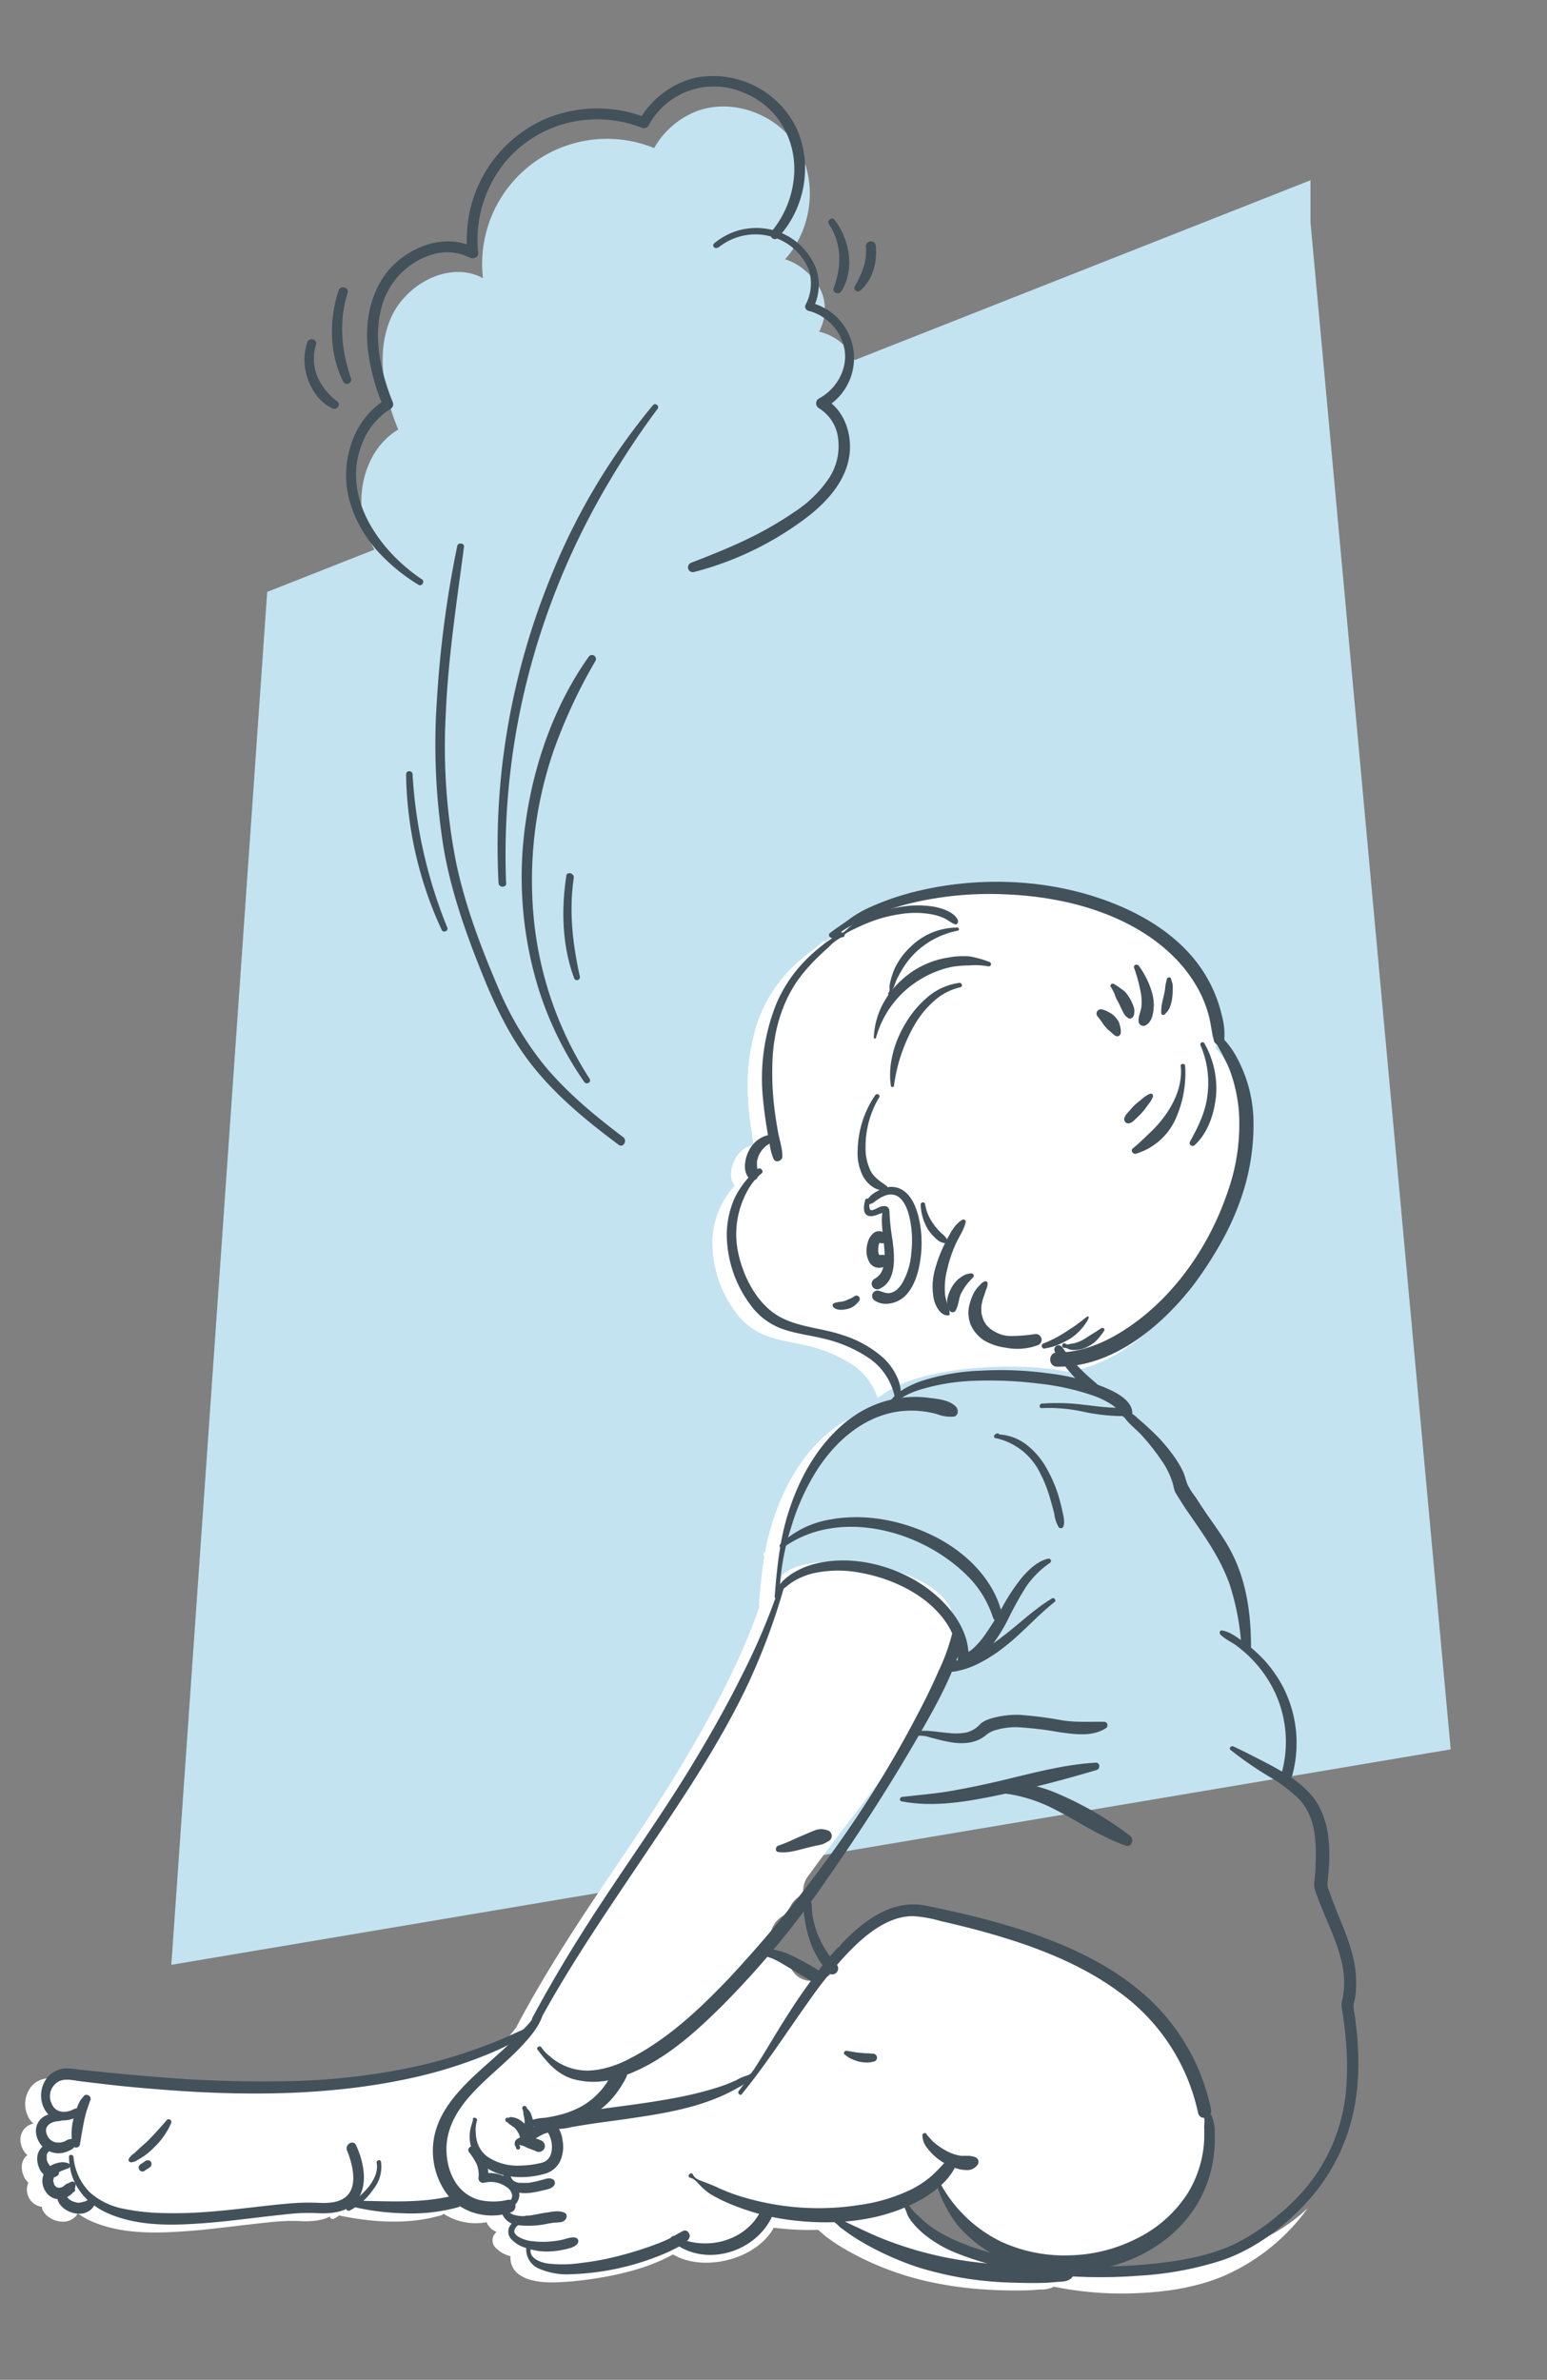 <svg xmlns="http://www.w3.org/2000/svg" viewBox="0 0 400 615"><rect x="0" y="0" width="400" height="615" fill="#808080" stroke="none"/><defs><style>.cls-1{fill:#c3e3f1;}.cls-2{fill:#fff;}.cls-3{fill:#42515a;}</style></defs><g id="Layer_7" data-name="Layer 7"><polygon class="cls-1" points="44.3 507.75 69.09 152.96 338.85 46.58 338.85 57.5 375.1 452.07 44.3 507.75"/></g><g id="Layer_6" data-name="Layer 6"><path class="cls-2" d="M190.63,339.65a17,17,0,0,0,7.3,5.46c3.12,1.24,6.47,1.67,9.73,2.4a37.41,37.41,0,0,1,11.85,4.6,16.55,16.55,0,0,1,7.4,9.15l2.45-1.62c10.45-6.86,34.55-7.68,46.59-5.17,12.21-1.71,22.86-10.88,30.21-20.24,9.35-11.91,16.19-27.19,15.65-42.57-.26-7.17-2.4-15.26-7.41-20.69a.58.58,0,0,0,0-.14c.2-3.87-1-8-2.5-11.56a35.62,35.62,0,0,0-6-9.61c-5.13-5.92-12-10.14-19.15-13.1-15.72-6.47-34-7.49-50.55-3.72a56.64,56.64,0,0,0-22.92,10.61.44.44,0,0,0-.69,0,24.74,24.74,0,0,1-3.27,2.65c-1.11.87-2.19,1.77-3.23,2.72A36.58,36.58,0,0,0,194.8,268a52.66,52.66,0,0,0-1.4,15.92c.16,2.77.48,5.52.9,8.26.18,1.22.34,2.51.54,3.8a3.14,3.14,0,0,0-1.61.43,6.69,6.69,0,0,0-1.36.87,7.46,7.46,0,0,0-2,2.65,8.44,8.44,0,0,0-.83,3.34,4.41,4.41,0,0,0,.94,3.15,21.78,21.78,0,0,0-5.78,14.49A30.18,30.18,0,0,0,190.63,339.65Z"/><path class="cls-2" d="M274.64,586.32s42.16-7.31,37-37.14c-6.48-37.55-42.73-50.5-75.1-55.68-5.61-.89-14.49,5.29-19.68,9.46-.09,1.41-.25,2.83-.45,4.27-.48,3.59-4.92,5.22-8,4.53a5.83,5.83,0,0,1-4.4-4.83,6.46,6.46,0,0,1-4.64-4.44,6.62,6.62,0,0,1,3.88-7.79c.46-.78.86-1.59,1.29-2.39a5.79,5.79,0,0,1,3.19-2.66,6.5,6.5,0,0,1,1.52-5.22c14.88-20.75,37-44.71,37.33-65,.27-15.27-39.87-20.45-45-11.38-3,5.29,3.2-20.27,5.13-23.54,5.84-9.87,7.56-13.44,12.44-17.6a29.24,29.24,0,0,0-2.88,1.77c-8.47,6-13.76,15.59-16.74,25.35a60.67,60.67,0,0,0-1.69,7.08c-.09.08-.19.15-.27.23a.52.52,0,0,0,.08.78c-.62,3.66-1,7.35-1.29,11.07l-.06.08a.45.45,0,0,0,0,.52c0,.34,0,.68-.08,1a.44.44,0,0,0,.16.38c-5.16,14.84-12.85,28.9-20.94,42.3-8.57,14.22-18.35,27.67-27.32,41.64-5.14,8-10.08,16.17-14.54,24.59a.86.86,0,0,0-.07.21c-.76.94-1.51,1.88-2.3,2.8-4.68,2-9.27,4.13-14.1,5.81a129.22,129.22,0,0,1-15.44,4.25,173.81,173.81,0,0,1-33.51,3.5,331.47,331.47,0,0,1-33.35-1.23c-5.36-.44-10.71-1-16.06-1.52-3.82-.39-8.22-1.6-10.9,2a7.31,7.31,0,0,0-.25,8.06,5.53,5.53,0,0,0,1.06,1.18,5,5,0,0,0-1.7.76,4.23,4.23,0,0,0-1.68,3.55,5.73,5.73,0,0,0,1.49,3.58c.11.12.23.2.34.31a2.05,2.05,0,0,0-.55.43,3.89,3.89,0,0,0-.92,2.37,5.47,5.47,0,0,0,.42,2.4,4.67,4.67,0,0,0,1.28,1.89,4.48,4.48,0,0,0,3.48,6.25,3,3,0,0,0,.3,1,5.06,5.06,0,0,0,2.07,2,6.34,6.34,0,0,0,3.21.82,4.3,4.3,0,0,0,2.13-.57,4.77,4.77,0,0,0,.89-.66,3.25,3.25,0,0,0,.67-.93A18.92,18.92,0,0,0,24,574.17c7,2.93,14.74,3,22.18,2.54,7.78-.45,15.48-1.63,23.23-2.4a52.18,52.18,0,0,1,8.1-.34c2.6.14,5.5,0,7.85-1.18,0,0,0,.08,0,.13a.5.5,0,0,0,.36.46c.53.21,1.29-.38,1.71-.68l.24-.18c8.58,1.8,18.09,2.44,26.46-.07a1.44,1.44,0,0,0,.59-.36,15.21,15.21,0,0,0,11.08,2.17,4.52,4.52,0,0,0,2.59,2.5,4.48,4.48,0,0,0-.65.79,2.7,2.7,0,0,0,.28,3.17,7.8,7.8,0,0,0,3.62,2.23l.42.13a.44.44,0,0,0-.1.29c.14,5.73,6.93,6.54,11.44,6.44,7.51-.19,17.93-1.9,24.92-4.61a45.63,45.63,0,0,0,4.85-2.16l.85-.45c8.07,4.79,21.95,1.19,26.22-7.24.09-.18-5.05-.35-5-.51,2.05.43,4.11.78,6.2,1a70.19,70.19,0,0,0,10.06.39c.83.63,1.61,1.44,2.4,2,1.14.82,2.29,1.62,3.49,2.35a72.32,72.32,0,0,0,7.23,3.83,77.42,77.42,0,0,0,15.12,5.13A97.2,97.2,0,0,0,256,591.73c2.87.15,5.74.21,8.61.16,1.48,0,3-.13,4.44-.24a6.59,6.59,0,0,0,3.44-.73,87.2,87.2,0,0,0,20.95,1.7c7.7-.26,15.59-1.41,22.76-4.38a52.58,52.58,0,0,0,20.07-15.17c.66-.8,1.27-1.63,1.86-2.46C317.19,590.85,274.64,586.32,274.64,586.32Zm-30.32-6.06C241.06,578.6,234,569.9,234,569.9s7.76-9,7.76-6.47c0,5.18,19.43,19.42,19.43,19.42S248.12,582.18,244.32,580.26Z"/></g><g id="Layer_5" data-name="Layer 5"><path class="cls-1" d="M215,110.73a13.41,13.41,0,0,0-3.19-25c3.12-6.36,1.14-12.19-4.48-16.49A14.41,14.41,0,0,0,203,67c6.9-7.66,8.54-19.82,3.31-28.7S189,25,179.48,29a21.8,21.8,0,0,0-10.34,9.26,32.3,32.3,0,0,0-44.26,33.63c-8.63-4.68-20.09,1.48-23.91,10.52s-1.74,19.51,2,28.6c-8,4.74-11.12,15.52-8.76,24.53s9.2,16.31,17,21.38l46.37,37.53,24.15-41.29a101.76,101.76,0,0,0,25.35-11.84c5.34-3.49,10.52-7.81,12.83-13.75S220.66,113.74,215,110.73Z"/><path class="cls-3" d="M224.53,311.2c.84.06,1.6-.66,2.28-1.13a9.35,9.35,0,0,1,1.94-1.06,4,4,0,0,1,2.87-.1c1.95.81,3,3.38,3.5,5.49a27.21,27.21,0,0,1,.51,9.35,18,18,0,0,1-2.51,8.1,6.46,6.46,0,0,1-1.2,1.39,3,3,0,0,1-.58.42,2.46,2.46,0,0,1-.62.3,2.58,2.58,0,0,1-1.56.17l-.26-.05-.51-.14a11.66,11.66,0,0,0-1.18-.39,1.39,1.39,0,0,0-1.06,2.53c2.55,1.72,6.25.65,8.18-1.48,2.21-2.45,3.18-5.87,3.64-9.06a29.05,29.05,0,0,0-.45-11c-.66-2.68-1.91-5.84-4.51-7.21a5.55,5.55,0,0,0-4.32-.32c-1.48.48-4.57,2-4.54,3.8a.38.38,0,0,0,.38.38Z"/><path class="cls-3" d="M223.69,310.13c-.37,1.51-.82,4.2,1.56,4.15a6.18,6.18,0,0,0,2.05-.55l1-.34c.05,0,.26,0,.29,0s-.36-.36-.24-.09l-.09-.69c-.62,3.32.14,6.63.38,9.95a15.46,15.46,0,0,1-.22,4.75,5.43,5.43,0,0,1-.79,1.89,5.64,5.64,0,0,1-1.54,1.3,1.46,1.46,0,0,0-.59,1.8,1.43,1.43,0,0,0,1.71.84c4.82-2,4.08-8.61,3.55-12.72a56.15,56.15,0,0,1-.76-6.95c0-.82-.13-1.56-1-1.77a3,3,0,0,0-1.78.32c-.52.21-1.41.79-2,.71s-.44-1.75-.37-2.26c.1-.72-.95-1.07-1.13-.31Z"/><path class="cls-3" d="M229,318.92a2.32,2.32,0,0,0-3-.37,4.51,4.51,0,0,0-1.61,2.47,7.08,7.08,0,0,0-.32,2.78,5.21,5.21,0,0,0,.31,1.47c.06.15.12.31.19.46s-.17-.42-.1-.24.16.39.26.58a3.18,3.18,0,0,0,.52.7,2.69,2.69,0,0,0,2.14.84,4.09,4.09,0,0,0,1.1-.19,1.88,1.88,0,0,0,1.11-.92,2.79,2.79,0,0,0,.26-.59,1.19,1.19,0,0,0-.54-1.34l-.46-.19-.09,0,.28.12,0,0-.06,0a1.73,1.73,0,0,0-.86-.23c-.21,0-.42.06-.63.09l.44-.06a2.15,2.15,0,0,1-.62,0l.45.06a1.8,1.8,0,0,1-.4-.1l.41.17-.72-.28.4.17-.22-.11-.11-.08s.4.34.21.16a1.54,1.54,0,0,1-.17-.19c-.17-.18.19.3.14.19a.42.42,0,0,0-.07-.13l-.05-.12s.18.46.09.21a1.52,1.52,0,0,1-.09-.28,4.26,4.26,0,0,1-.13-.62l.05.4a6.28,6.28,0,0,1,0-1.3c0-.1,0-.2,0-.3-.06.64,0,.17,0,0s.08-.4.14-.6.06-.18.1-.28,0-.07,0-.11c.09-.23-.17.38-.07.16a4.17,4.17,0,0,1,.26-.46.86.86,0,0,0,.07-.1s-.29.34-.14.18l.16-.16c.15-.15-.26.18-.18.14l.08,0s.08,0,.09-.05-.42.15-.21.09-.4,0-.13,0a.34.34,0,0,1,.1,0c-.44,0-.38-.07-.22,0a.35.35,0,0,0,.11,0c-.46-.11-.31-.14-.19-.07l.13.08c.21.13-.3-.24-.12-.09a1.32,1.32,0,1,0,1.87-1.86Z"/><path class="cls-3" d="M293.24,250.11a41.64,41.64,0,0,1,1.8,6.83,13.13,13.13,0,0,1,.06,3.43c-.18,1.2-.79,2.3-.7,3.52a1.24,1.24,0,0,0,1.84,1.06c1.41-.77,1.82-2.41,2-3.9a11.43,11.43,0,0,0-.26-4.16,22,22,0,0,0-3.52-7.3c-.42-.59-1.47-.26-1.23.52Z"/><path class="cls-3" d="M287.27,255.08a19.81,19.81,0,0,1,1,1.95c-.07-.17,0,.07,0,.09s.05.15.08.22c.1.25.18.49.29.73s.38.69.55,1c.09.16.17.33.25.5l.1.22.07.15.16.37c0,.09.09.18.14.27s.17.33.25.49a7,7,0,0,0,.53,1,4.44,4.44,0,0,0,.46.59,5.7,5.7,0,0,0,.55.42c.55.4,1.22-.07,1.42-.58a3.7,3.7,0,0,0-.12-2.66,10.78,10.78,0,0,0-1.2-2.34,9.73,9.73,0,0,0-.81-1.1,6.68,6.68,0,0,0-1-.8,16.42,16.42,0,0,0-2-1.33.59.59,0,0,0-.8.8Z"/><path class="cls-3" d="M283.66,262.46c.26.37.52.71.8,1.06a2.52,2.52,0,0,1,.21.25l-.14-.18.09.12.31.44a8.67,8.67,0,0,0,.89,1.2l.37.42a4,4,0,0,0,.68.62l-.35-.27a10.29,10.29,0,0,1,.87.74c.32.29.65.55,1,.81a.93.93,0,0,0,.95,0,1,1,0,0,0,.46-.81,5.35,5.35,0,0,0-.25-1.9,4.33,4.33,0,0,0-.4-1.11c-.23-.35-.5-.68-.75-1a5.5,5.5,0,0,0-1.65-1.25c-.25-.14-.51-.28-.78-.4a4,4,0,0,0-1.06-.34,1.1,1.1,0,0,0-1.24,1.61Z"/><path class="cls-3" d="M248.82,315.22c-2,1.15-3.13,3.5-4.15,5.45a35.47,35.47,0,0,0-2.95,7.49,16.61,16.61,0,0,0-.27,7.55c.36,1.68,1.76,4.49,3.86,4.2.15,0,.22-.18.24-.31a6.85,6.85,0,0,0-.54-2.42,15.54,15.54,0,0,1-.66-2.69,19.44,19.44,0,0,1,.56-6.44,33.37,33.37,0,0,1,2.24-6.65c.83-1.82,2.07-3.56,2.53-5.52a.59.59,0,0,0-.86-.66Z"/><path class="cls-3" d="M251.19,329.05a6.09,6.09,0,0,0-1.47.3,7,7,0,0,0-1.3.73,7.57,7.57,0,0,0-2.19,2.35,10.47,10.47,0,0,0-1.2,2.82,4.77,4.77,0,0,0-.12,1.64,4.34,4.34,0,0,0,.56,1.75,1,1,0,0,0,.84.48c.71,0,.88-.62,1.11-1.17-.14.33.23-.6.15-.33,0-.1.05-.2.07-.3s.11-.44.17-.65c.13-.44.18-.9.31-1.35.06-.22.13-.44.21-.65s.07-.2.11-.29c-.12.3,0-.08.06-.12a17,17,0,0,1,1.45-2.32,6.85,6.85,0,0,1,.73-.84c.33-.33.59-.71.93-1s.11-1.07-.42-1Z"/><path class="cls-3" d="M254.63,331.17c-.57.08-1,.64-1.36,1a8.61,8.61,0,0,0-1.16,1.41,12.79,12.79,0,0,0-1.28,3,8.64,8.64,0,0,0,.08,5.57,9.33,9.33,0,0,0,3.6,4.28,15,15,0,0,0,5.54,1.84,15.25,15.25,0,0,0,8.17-.6,1.49,1.49,0,1,0-.79-2.88,43.53,43.53,0,0,1-6.05.46A8.13,8.13,0,0,1,257,344a9.43,9.43,0,0,1-.94-.61c-.2-.15.2.17,0,0l-.16-.14a4.78,4.78,0,0,1-.46-.44l-.34-.36-.17-.21c0,.05.18.28,0,0s-.39-.61-.56-.94l-.09-.19c-.11-.23.1.28,0,0s-.11-.3-.15-.46c-.11-.36-.23-.72-.31-1.08,0-.1-.09-.52-.07-.35s0-.09,0-.14a3,3,0,0,1,0-.31,7.49,7.49,0,0,1,0-1.16,11.83,11.83,0,0,1,.69-2.76c.2-.53.34-1.07.52-1.6a3.18,3.18,0,0,0,.39-1.74.61.61,0,0,0-.72-.41Z"/><path class="cls-3" d="M201.53,412.58a63.66,63.66,0,0,1,3-17.78,59.62,59.62,0,0,1,6.39-14.39c4.69-7.49,11.68-13.92,20.62-15.53a24.43,24.43,0,0,1,7-.17,24.84,24.84,0,0,1,3.73.73,9.78,9.78,0,0,0,4.34.64c1.18-.19,1.28-1.7.64-2.45-1.66-1.93-5.16-2.17-7.55-2.46a27.7,27.7,0,0,0-7.22.13,28.15,28.15,0,0,0-12.39,5.14c-8.41,6.11-13.64,15.7-16.57,25.49-2,6.75-2.65,13.65-3.21,20.65-.06.74,1.17.76,1.17,0Z"/><path class="cls-3" d="M201.36,411.7a18.08,18.08,0,0,1,2-1.72,14.47,14.47,0,0,1,2.29-1.6,18.09,18.09,0,0,1,5-1.89,29.94,29.94,0,0,1,11.78-.06c7.81,1.39,16.26,5.22,21.26,11.58a18.81,18.81,0,0,1,3,5.29,20.9,20.9,0,0,1,1,6.33c.06,1.4,2.36,1.89,2.59.35,1.3-8.86-5.88-16.8-12.85-21.1-7.52-4.64-17.38-6.9-26.08-4.9a20.8,20.8,0,0,0-6.22,2.47,16.78,16.78,0,0,0-2.62,2,13.6,13.6,0,0,0-1.95,2.57c-.38.54.49,1.22.92.71Z"/><path class="cls-3" d="M202.43,400c14.21-10.35,35.32-4.72,47.16,6.7A26.8,26.8,0,0,1,256.75,418a1.23,1.23,0,0,0,2.38-.65c-1.95-8.93-9.17-16-17.08-20.09-8.27-4.23-18.07-6.28-27.3-4.6a24.5,24.5,0,0,0-13,6.4c-.46.46.16,1.33.71.93Z"/><path class="cls-3" d="M271.05,402.79c-2.72.57-5,2.79-6.79,4.84a50.3,50.3,0,0,0-5,7.52,87.69,87.69,0,0,1-4.88,7.75,20.81,20.81,0,0,1-2.8,3.13c-1.13,1-2.64,1.58-3.72,2.6-.8.76-.24,2.49,1,2.35a9.2,9.2,0,0,0,4.22-2.28,20.53,20.53,0,0,0,3-3,44.22,44.22,0,0,0,4.84-7.81,88.07,88.07,0,0,1,4.45-7.94,23.9,23.9,0,0,1,6.12-6.08.59.59,0,0,0-.45-1.07Z"/><path class="cls-3" d="M272.05,413.05c-4.66,2.77-8.57,6.65-12.88,9.91a44.11,44.11,0,0,1-7.33,4.7A19.17,19.17,0,0,1,248.1,429c-1.25.3-2.84.16-3.85,1-.57.46-.26,1.25.2,1.61,1,.78,2.88.27,4,0a21.6,21.6,0,0,0,4-1.44,38.61,38.61,0,0,0,7.56-4.82c4.48-3.5,8.21-7.87,12.68-11.37.53-.42-.15-1.26-.71-.92Z"/><path class="cls-3" d="M201.64,409.72a172,172,0,0,1-9.95,23.51c-3.69,7.42-7.8,14.67-12.07,21.77-8.6,14.31-18.45,27.81-27.45,41.85-5.13,8-10,16.15-14.5,24.56-.61,1.17,1.14,2.2,1.77,1,8.09-14.86,17.7-28.81,27.12-42.84s18.82-27.84,26.15-42.92A166.67,166.67,0,0,0,202.77,410a.59.59,0,0,0-1.13-.31Z"/><path class="cls-3" d="M139,529.69c2.5,3.27,4.89,6.2,9,7.53a19.68,19.68,0,0,0,11.81-.3c10.53-3.2,19.27-11,26.93-18.61a234.76,234.76,0,0,0,27.05-32.64c7.87-11.27,15.41-22.85,22.34-34.73,4.73-8.1,9.68-16.57,12.43-25.6.2-.66.38-1.32.54-2,.44-2-2.55-2.78-3-.83a50.88,50.88,0,0,1-3.41,9.3c-2,4.62-4.3,9.14-6.69,13.59a283.64,283.64,0,0,1-20.88,33.37,327.23,327.23,0,0,1-26.52,32.34c-7.75,8.14-16.08,16-26.14,21.06a26.72,26.72,0,0,1-5.67,2.2c-.46.13-.92.24-1.39.33l-.69.13-.41.06a16.65,16.65,0,0,1-2.8.19,14.73,14.73,0,0,1-9.38-3.74A10,10,0,0,1,140,529.1c-.42-.64-1.46,0-1,.59Z"/><path class="cls-3" d="M201.2,478.6c2.32.33,4.42-.31,6.66-.88,1.14-.29,2.28-.58,3.44-.82a9.63,9.63,0,0,0,1.5-.36,14.91,14.91,0,0,0,1.53-.81A1.51,1.51,0,0,0,214,473a6.44,6.44,0,0,0-1.57-.32,4.8,4.8,0,0,0-1.91.39c-1.19.45-2.35,1-3.51,1.47-1.94.85-3.75,1.74-5.79,2.42-.71.24-.9,1.51,0,1.64Z"/><path class="cls-3" d="M139.23,519.8c-.77.78-1.34,1.71-2,2.55s-1.55,1.69-2.32,2.54c-1.64,1.78-3.35,3.46-5.14,5.09-3.63,3.31-7.46,6.44-10.76,10.09-3.13,3.45-5.85,7.51-6.74,12.15a18.9,18.9,0,0,0,3.56,15.12c3.8,4.73,10.6,6.33,16.28,4.38a1.67,1.67,0,0,0-.88-3.22,16.48,16.48,0,0,1-7.36,0,10.44,10.44,0,0,1-5.23-3.37c-2.81-3.34-3.72-8.47-2.93-12.69,1.62-8.67,9.75-14.66,15.78-20.36a63.73,63.73,0,0,0,5.25-5.4c1.42-1.7,3.15-4.07,3.61-6.28a.65.65,0,0,0-1.08-.63Z"/><path class="cls-3" d="M122.32,547.64c-.16,1-.63,2-.77,3a10.63,10.63,0,0,0,0,3,9.42,9.42,0,0,0,2.08,4.57c2.46,3,6.27,4.17,10,4.38a22.29,22.29,0,0,0,7-.78,6.24,6.24,0,0,0,4.22-3.36,9.08,9.08,0,0,0,.6-5.37,7.91,7.91,0,0,0-1.95-4.37c-1.4-1.25-3.58-.15-4.95.57-.77.4-1.51.85-2.23,1.32a6.34,6.34,0,0,0-.89.65l-.16.16c-.45.5-.31.23.19-.12-1.4,1-.05,3.33,1.37,2.32-.51.36,0,0,.16-.07a4.64,4.64,0,0,0,.44-.23c.46-.28.9-.59,1.36-.87a19.55,19.55,0,0,1,1.74-.95c.46-.22,1-.29,1.44-.48-.17.07,0,.07-.07,0h-.08c.24.07.15,0-.28-.2-.13,0,0-.11,0,.07a3,3,0,0,0,.29.47,7.11,7.11,0,0,1,.64,1.68,6.59,6.59,0,0,1-.06,3.76,3.36,3.36,0,0,1-2.61,2.17,24.07,24.07,0,0,1-5.41.68,13.88,13.88,0,0,1-8.43-2.36,7.29,7.29,0,0,1-2.5-3.51,8.75,8.75,0,0,1-.42-2.38,8.29,8.29,0,0,1,.25-3.26c.35-.84-1-1.23-1.07-.45Z"/><path class="cls-3" d="M135.14,545.25a1.09,1.09,0,0,1,.17.67,4.59,4.59,0,0,0,.17,1,7.09,7.09,0,0,1,.16,1.49c0,.56-.06,1.11,0,1.66a4,4,0,0,0,0,1,3,3,0,0,0,.29.78.62.62,0,0,0,.81.21,2.11,2.11,0,0,0,.69-.64,2.74,2.74,0,0,0,.39-1.09,5.58,5.58,0,0,0,0-2.3,9.41,9.41,0,0,0-.57-1.85,3,3,0,0,0-.58-.91l-.29-.3a1.18,1.18,0,0,1-.24-.44.59.59,0,1,0-.92.71Z"/><path class="cls-3" d="M131.19,548.45s.25,0,.11,0,0,.07.09.12l-.21-.35a1.32,1.32,0,0,0,.56.73l.35.22s.13.07.15.11l-.08-.06.09.07c.11.1.23.19.35.28s.2.18.06,0,0,0,.06,0l.17.15.32.32.26.29c.17.2-.17-.23,0,0l.13.19c.15.23.31.46.45.71s.13.24.19.37.15.31,0,.07,0,0,0,0a4.55,4.55,0,0,1,.23.8,1.85,1.85,0,0,0,0,.23c-.1-.42,0-.21,0-.08s0,.3,0,.45a1.49,1.49,0,0,0,1.46,1.46,1.47,1.47,0,0,0,1.45-1.46A5.29,5.29,0,0,0,137,551a6.24,6.24,0,0,0-1.29-2.1A7.06,7.06,0,0,0,134,547.6a4.55,4.55,0,0,0-1.07-.38l-.45-.08a1.15,1.15,0,0,0-.71,0,1.87,1.87,0,0,0-.4.27l.34-.2-.31.11h.31l-.54-.08a.59.59,0,0,0,0,1.17Z"/><path class="cls-3" d="M133.86,554.35h-.06l.38.29c0,.13,0,.16,0,.09a.22.22,0,0,1,0-.08s0-.1,0-.16,0,0,0,0l.06-.12c.07-.13,0,0,0,0a.23.23,0,0,0,.07-.07s-.18.12-.05.05-.23.06-.06,0l.22,0c.16-.05-.27,0-.08,0h.28c.24,0-.17,0-.07,0l.34.08a5.73,5.73,0,0,1,.7.23l.18.07-.1,0,.38.17c.56.28,1.16.47,1.74.7l.37.15-.26-.11.08,0,.13.06.44.21a1.58,1.58,0,0,0,2.21-.75,1.45,1.45,0,0,0,0-1.19,1.59,1.59,0,0,0-1-.9,10.45,10.45,0,0,0-3-.81,9,9,0,0,0-1.94.08,2.17,2.17,0,0,0-1.54.85,1.44,1.44,0,0,0-.2.93,1.66,1.66,0,0,0,.16.49l.1.15a.21.21,0,0,0,.06.08.76.76,0,0,0,.08.11c0,.06,0,0,0-.07l.1-.39a.59.59,0,0,0,.27,1c.8.11.87-1.19.07-1.16Z"/><path class="cls-3" d="M136.86,549.12a8.18,8.18,0,0,0,4.19.62,29.46,29.46,0,0,0,4.08-.37,24.17,24.17,0,0,0,7.24-2.43,20.45,20.45,0,0,0,6-4.76,24.06,24.06,0,0,0,2.49-3.46c.77-1.29,1.95-3,1.09-4.44a1.55,1.55,0,0,0-1.72-.7c-1.49.35-1.88,2.09-2.54,3.28a20.45,20.45,0,0,1-1.94,2.91,19.38,19.38,0,0,1-5.14,4.41,23.16,23.16,0,0,1-6.23,2.42,34.69,34.69,0,0,1-3.63.7,11.29,11.29,0,0,0-3.87.81.59.59,0,0,0,0,1Z"/><path class="cls-3" d="M237.21,448.57a7.89,7.89,0,0,1,3.41.45c1.38.34,2.74.73,4.13,1,2.9.63,6.08.76,8.78-.66a10.8,10.8,0,0,0,1.76-1.25,7.21,7.21,0,0,1,2.53-1.12,17.84,17.84,0,0,1,5.2-.65,91.32,91.32,0,0,1,11,1.31c3.9.53,8.46,1.21,11.93-1.06a.89.89,0,0,0-.44-1.64c-3.59-.06-7.08.18-10.65-.34a101.57,101.57,0,0,0-11.12-1.45,23.25,23.25,0,0,0-5.33.41c-1.61.31-3.78.83-5,2a7,7,0,0,1-3.78,2.19,15.38,15.38,0,0,1-4.34.08c-2.88-.22-5.59-.84-8.46-.44-.72.11-.44,1.33.31,1.13Z"/><path class="cls-3" d="M233.11,465.5c8.29,1.63,17.17.05,25.32-1.65,8.47-1.78,16.85-4,25.14-6.45,1-.29.87-2-.26-1.89-8.46.48-16.68,2.8-24.9,4.74q-6.14,1.44-12.34,2.54c-4.25.75-8.53,1.07-12.81,1.56-.6.07-.86,1-.15,1.15Z"/><path class="cls-3" d="M253.28,463.38c1.7.21,3.46-.08,5.18,0a28.84,28.84,0,0,1,5,.76,39.42,39.42,0,0,1,9.28,3.45c6.12,3.11,11.81,7.09,18.32,9.35,1.62.56,2.28-1.69,1.09-2.57a88,88,0,0,0-18.75-10.89,35.57,35.57,0,0,0-10.26-2.73,25.73,25.73,0,0,0-5,.09,11.26,11.26,0,0,0-5.09,1.45.59.59,0,0,0,.3,1.09Z"/><path class="cls-3" d="M230,364.82c1.31-3.15,4.91-4.77,8-5.74a54,54,0,0,1,13.95-2.25,102.08,102.08,0,0,1,16.3.68,65.22,65.22,0,0,1,14,3,22.09,22.09,0,0,1,5.32,2.56,9.55,9.55,0,0,1,1.58,1.38c.18.2.25.33.16.19l.27.43c.14.21.26.41.42.61s.4.48.16.16c.77,1,2.67.82,2.62-.71-.09-3.52-4.8-5.61-7.55-6.75a58,58,0,0,0-14.34-3.5,90.16,90.16,0,0,0-17.3-.67,56.1,56.1,0,0,0-15.37,2.68c-3.74,1.31-8,3.58-9.32,7.59-.25.73.85,1,1.13.31Z"/><path class="cls-3" d="M269.38,363.89a41.4,41.4,0,0,1,10.41.86,50.58,50.58,0,0,0,10.1,1.2,1.07,1.07,0,0,0,1-.76,1.28,1.28,0,0,0,0-.55,1.06,1.06,0,0,0-1-.75c-1.71-.12-3.42-.16-5.13-.34s-3.42-.42-5.13-.59a53.21,53.21,0,0,0-10.25-.24c-.74.07-.75,1.23,0,1.17Z"/><path class="cls-3" d="M290.06,365.08c.93,2.22,3.36,3.92,5,5.67a57.06,57.06,0,0,1,5,6.27,21.53,21.53,0,0,1,3.3,6.71,8.82,8.82,0,0,0,.43,1.7,17.18,17.18,0,0,0,.93,1.55c.61,1,1.24,2,1.91,3,4.24,6.19,8.78,12.27,11.3,19.42A64.54,64.54,0,0,1,321,425.81a1.24,1.24,0,0,0,2.47,0c0-9.33-1.3-18.38-6.07-26.53-2-3.37-4.4-6.49-6.55-9.75-.6-.9-1.17-1.81-1.77-2.71a20.09,20.09,0,0,1-2-3.1c-.43-1.06-.65-2.2-1.12-3.27A24.31,24.31,0,0,0,304,377a42.94,42.94,0,0,0-6.22-7.24c-1.14-1.1-2.33-2.16-3.54-3.19a9.09,9.09,0,0,0-3.45-2.17c-.39-.09-.91.28-.72.72Z"/><path class="cls-3" d="M315.52,422.36c1.15,1.22,3,2,4.31,3a31.51,31.51,0,0,1,3.84,3.37,32,32,0,0,1,5.94,8.53,30.22,30.22,0,0,1,1.87,20.59c-.45,1.75,2.27,2.5,2.71.74a31.77,31.77,0,0,0-2.34-22.44,32.56,32.56,0,0,0-6.7-8.89,35.82,35.82,0,0,0-4.38-3.51c-1.42-1-3.11-2.18-4.84-2.41-.54-.08-.72.66-.41,1Z"/><path class="cls-3" d="M318.19,452.23a93.3,93.3,0,0,0,10.16,7,39,39,0,0,1,7.25,5.39c4.63,4.68,4.82,11.21,4.55,17.47,0,1.21-.13,2.41-.24,3.61a9,9,0,0,0-.11,1.79,10.45,10.45,0,0,0,.66,2.15c.93,2.67,2.06,5.27,3.16,7.87,2.05,4.9,4.05,10,3.93,15.38a20,20,0,0,1-.48,3.93,4.77,4.77,0,0,0-.15,1.95c.09.59.19,1.16.28,1.75.3,2,.54,3.92.73,5.89a77.28,77.28,0,0,1,.25,12,46.16,46.16,0,0,1-7.86,23.48,52.42,52.42,0,0,1-10.05,10.72,54.11,54.11,0,0,1-11.37,7.45c-5.91,2.73-12.58,4-19,4.75a126.39,126.39,0,0,1-23.66.57,97.6,97.6,0,0,1-22.75-4c-5.6-1.77-11.63-4.31-15.83-8.55a14.39,14.39,0,0,1-2.46-2.66c-.41-.77-1.57-.09-1.16.68.3.54.44,1.21.72,1.77a10.2,10.2,0,0,0,1.2,1.77,22.25,22.25,0,0,0,3,3,31.8,31.8,0,0,0,8.22,4.8,80.85,80.85,0,0,0,22.33,5.41,129.75,129.75,0,0,0,25.08.48,85.75,85.75,0,0,0,21.49-4c8.34-2.88,15.92-8.55,21.83-15A50.27,50.27,0,0,0,350,545.56c1.75-8.34,1.43-16.85.23-25.24a7,7,0,0,1-.19-2.64,15.83,15.83,0,0,0,.6-4.54,28.16,28.16,0,0,0-1-8.22c-1.42-5.43-4-10.46-5.8-15.76a10.2,10.2,0,0,1-.61-1.92,9.17,9.17,0,0,1,.15-1.88c.12-1.3.22-2.6.29-3.9a39.37,39.37,0,0,0-.19-6.33,21.57,21.57,0,0,0-2.91-9.18c-3.48-5.47-9.9-8.73-15.5-11.59-2.05-1.05-4.08-2.09-6.17-3.05-.55-.25-1.27.46-.71.92Z"/><path class="cls-3" d="M191.85,541.1c6.32-7.74,11.76-16.24,17.57-24.36a104.09,104.09,0,0,1,10.19-12.46c3.13-3.19,6.71-6.31,10.93-8a14.86,14.86,0,0,1,5.59-1.11,33.47,33.47,0,0,1,7.13,1.28c5.72,1.3,11.42,2.75,17,4.5,10.64,3.31,21.09,7.72,30,14.5a51.79,51.79,0,0,1,18.35,26.09c.45,1.48.85,3,1.19,4.5.49,2.18,3.78,1.25,3.33-.92A54,54,0,0,0,296,515.55c-8.66-7.63-19.3-12.6-30.15-16.26-5.71-1.92-11.54-3.49-17.4-4.86-2.94-.68-5.9-1.33-8.86-1.93a17.22,17.22,0,0,0-6.36-.1c-4.48.79-8.46,3.39-11.86,6.29a74.41,74.41,0,0,0-10.81,12c-3.43,4.54-6.5,9.28-9.48,14.13-2.66,4.34-5.21,8.78-8.16,12.93-.61.87-1.24,1.72-1.89,2.56-.46.58.34,1.42.83.83Z"/><path class="cls-3" d="M238.5,551.8a5.4,5.4,0,0,0,1.36,3.42,13.8,13.8,0,0,0,3.48,3.25,14.38,14.38,0,0,0,4.35,2,8.87,8.87,0,0,0,2.45.32,3.11,3.11,0,0,0,2.5-1.22,1.3,1.3,0,0,0-.57-2.15,5.65,5.65,0,0,0-2.08-.31c-.3,0-.6,0-.91,0l-.46,0c-.5,0,.34.07-.16,0a13.35,13.35,0,0,1-2-.5c-.33-.12-.64-.24-.79-.31-.31-.13-.61-.28-.91-.44a17.82,17.82,0,0,1-3.19-2.15,16.34,16.34,0,0,1-2.09-2.31c-.35-.44-1,0-1,.41Z"/><path class="cls-3" d="M194.55,535.34c-.36.74-1.35,1-2.09,1.24a13,13,0,0,0-2.12,1,39.45,39.45,0,0,1-4.6,1.79A89.16,89.16,0,0,1,175.3,542c-7.31,1.44-14.75,2.26-22.13,3.31-1.92.27-3.84.56-5.76.89a12.72,12.72,0,0,0-5.06,1.56,1.3,1.3,0,0,0,.65,2.4,15.86,15.86,0,0,0,4.74-.47c1.68-.3,3.36-.57,5-.82,3.72-.55,7.45-1,11.18-1.58,7.35-1.07,15-2.4,21.84-5.29a43.58,43.58,0,0,0,5.13-2.53,10.2,10.2,0,0,0,2.19-1.46c.61-.63,1.18-1.58,2.09-1.79,1.12-.24-.17-1.86-.66-.86Z"/><path class="cls-3" d="M208.07,490.81a12.68,12.68,0,0,0,0,4.95,25.78,25.78,0,0,0,1.11,5.07,23.5,23.5,0,0,0,5.09,8.94c1.32,1.38,3.28-.65,2.07-2.07a27.29,27.29,0,0,1-4.91-7.79,24.34,24.34,0,0,1-1.26-4.43c-.29-1.54-.2-3.15-.53-4.67a.8.8,0,0,0-1.53,0Z"/><path class="cls-3" d="M130.23,561.48a4.52,4.52,0,0,0,.8,3.35,4.8,4.8,0,0,0,2.63,1.67c2.12.57,4.5.08,6.59-.43,1.07-.26,2.76-.45,3.18-1.64a1.09,1.09,0,0,0-.3-1.12c-.87-.71-2-.25-2.92,0s-1.82.49-2.75.65c-.23,0-.46.09-.7.12h-.09l-.38,0a9.62,9.62,0,0,1-1.42,0l-.65,0c-.24,0,0,0-.06,0l-.37-.08a4.48,4.48,0,0,1-.52-.16c-.16-.06.17.08,0,0l-.12-.06-.27-.16c-.2-.12,0,.07-.13-.1l-.22-.22-.09-.1c-.07-.08.07.12,0,0a2.75,2.75,0,0,1-.17-.29,3.93,3.93,0,0,1-.45-1.44.8.8,0,0,0-1.59,0Z"/><path class="cls-3" d="M132,570.57a3.88,3.88,0,0,0,2.29-3.25,4.39,4.39,0,0,0-1.56-3.35,9.12,9.12,0,0,0-8.09-2.22l1.48,1.48a9.2,9.2,0,0,0-.47-4.76,6.51,6.51,0,0,0-3-3.75c-.85-.41-2,.47-1.4,1.4a18.58,18.58,0,0,1,2,3.12,7.53,7.53,0,0,1,.47,3.67,1.21,1.21,0,0,0,1.52,1.16,6.92,6.92,0,0,1,5.81,1.16,3.12,3.12,0,0,1,1.35,1.89c.17,1.07-.63,1.74-1.1,2.59-.23.4.16,1.06.66.86Z"/><path class="cls-3" d="M129.51,569.77a4.76,4.76,0,0,0,4,5.21,23.68,23.68,0,0,0,8.26-.37l1.07-.17.51-.07.26,0c.31,0,.61-.06.92-.08a2.16,2.16,0,0,0,1.08-.25c.18-.08-.3.12,0,0,.86-.34,1.37-1.77.3-2.25-1.48-.66-3.16-.2-4.7,0s-3.11.62-4.51.77a8.3,8.3,0,0,1-4-.26,3.38,3.38,0,0,1-1.27-.84,4.79,4.79,0,0,1-.85-1.86.59.59,0,0,0-1.15.16Z"/><path class="cls-3" d="M136.05,572.57c-1.53.52-3.33,1.25-4.22,2.69a2.79,2.79,0,0,0,.29,3.29,8,8,0,0,0,3.66,2.29,16.73,16.73,0,0,0,5.94,1,22.3,22.3,0,0,0,4-.48,17.4,17.4,0,0,0,2.09-.55c.64-.23,1.57-.74,1.71-1.47a.89.89,0,0,0-.38-.93,2.11,2.11,0,0,0-1.47-.18,11.68,11.68,0,0,0-1.81.45,19.4,19.4,0,0,1-2.84.5,23.57,23.57,0,0,1-5.31,0A8.68,8.68,0,0,1,134,578a2.81,2.81,0,0,1-.88-.87,1,1,0,0,1-.11-.78c.33-1.32,2.21-2.14,3.36-2.63.67-.28.42-1.38-.31-1.13Z"/><path class="cls-3" d="M136.06,581.13a5.4,5.4,0,0,0,3,5,18.3,18.3,0,0,0,8.64,1.58,67.76,67.76,0,0,0,22.32-4.6,46.85,46.85,0,0,0,4.8-2.15c1.18-.62,2.67-1.35,3.36-2.53.52-.91-.38-2.39-1.49-1.94a31.57,31.57,0,0,0-2.83,1.6,32.53,32.53,0,0,1-3.4,1.55,89.82,89.82,0,0,1-9.74,3.14,69,69,0,0,1-10.37,2,32.89,32.89,0,0,1-8.75.16c-1.9-.31-4.74-1.3-4.4-3.69.12-.86-1.18-1-1.15-.15Z"/><path class="cls-3" d="M173.62,579.09c8.1,6.94,21.16,3.34,25.81-5.87.95-1.88-1.85-3.54-2.83-1.66-4.1,7.85-14.42,10.25-22.06,6.34-.73-.38-1.61.6-.92,1.19Z"/><path class="cls-3" d="M178.51,562.79c1.17.29,1.83,1.3,2.66,2.11a15.26,15.26,0,0,0,2.56,2.12,41.58,41.58,0,0,0,6.64,3.15,59.2,59.2,0,0,0,15.17,3.67c10.25,1.14,21.11.26,30.48-4.31,4.31-2.1,9.19-5.44,11.16-10,.56-1.28-1-2.88-2.11-1.63a47.72,47.72,0,0,1-4.22,4.43,25.77,25.77,0,0,1-5.18,3.44,44.5,44.5,0,0,1-13.21,4A68.08,68.08,0,0,1,192.9,568a47.11,47.11,0,0,1-7.26-2.66c-1.1-.52-2.22-.94-3.36-1.39s-2.56-.79-3.11-2c-.45-1-1.81.58-.66.86Z"/><path class="cls-3" d="M242.4,565.27a34,34,0,0,0,5,9.5,31.9,31.9,0,0,0,7.57,6.67,38,38,0,0,0,19.33,5.75c13.44.39,27.49-5.36,34.87-17a31.51,31.51,0,0,0,4.24-10.52,37.26,37.26,0,0,0,.7-6.05c0-1,0-2.1,0-3.15a13.78,13.78,0,0,0-.73-3.53.94.94,0,0,0-1.84.25c-.05.92-.21,1.82-.17,2.74s0,1.94,0,2.91a29.16,29.16,0,0,1-4.08,13.63,32.67,32.67,0,0,1-13.15,11.9,40.3,40.3,0,0,1-17.4,4.45,39.25,39.25,0,0,1-17.67-3.43,35.55,35.55,0,0,1-15.63-14.6c-.29-.58-1.31-.17-1.07.45Z"/><path class="cls-3" d="M214.6,573.44a14.87,14.87,0,0,1,2.61,2.12c.87.65,1.76,1.29,2.66,1.92a56.27,56.27,0,0,0,5.48,3.28,78.42,78.42,0,0,0,11.55,5A88.87,88.87,0,0,0,262,589.88c2.44.09,4.89.13,7.33.07,1.29,0,2.58-.14,3.86-.24s3,0,4-1.17a1.68,1.68,0,0,0,0-2.32c-1.59-1.51-4.55-.84-6.58-.84s-4.36.06-6.54,0a107,107,0,0,1-12.52-.87,95.15,95.15,0,0,1-23.18-5.92c-2.09-.84-4.14-1.77-6.18-2.74-1.11-.52-2.22-1-3.32-1.57s-2.76-1-3.58-1.78c-.64-.64-1.45.59-.71.92Z"/><path class="cls-3" d="M257.56,370.49l-.3.22c-.3.24-.35.83.12.92a16.61,16.61,0,0,1,11.42,8.78,34.67,34.67,0,0,1,2.79,7.07c.35,1.21.68,2.42,1,3.64a9.07,9.07,0,0,0,1.11,3.47.71.71,0,0,0,1.28-.17c.41-1.22-.05-2.81-.31-4s-.62-2.64-1-3.93a36,36,0,0,0-3.35-7.56,20.08,20.08,0,0,0-5.2-5.81,12.89,12.89,0,0,0-7.53-2.46l.13,1,.36-.07c.87-.18.22-1.59-.45-1.07Z"/><path class="cls-3" d="M215.74,242.21a21.88,21.88,0,0,1,4.35-3c1.59-.76,3.22-1.45,4.82-2.18a61.92,61.92,0,0,1,10.75-3.66,87.81,87.81,0,0,1,24.4-2.25c15.34.62,32.24,5,43.41,16.11a36,36,0,0,1,7,9.64,31.2,31.2,0,0,1,2.07,5.56c.58,2.15.75,4.38,1.34,6.52.43,1.6,2.51,1.09,2.68-.36a18.45,18.45,0,0,0-.68-6.34,34.1,34.1,0,0,0-1.74-5.41,36,36,0,0,0-6.17-9.95c-5.26-6-12.25-10.27-19.6-13.25-15.8-6.4-34.13-7.35-50.66-3.48A68.7,68.7,0,0,0,225,234.42a28.64,28.64,0,0,0-5.39,3.12c-1.64,1.23-3.38,2.29-5,3.57-.79.62.33,1.74,1.1,1.1Z"/><path class="cls-3" d="M313.82,268.32c1.56,3.06,3.4,5.92,4.51,9.21a40.76,40.76,0,0,1,2,9.59,52.11,52.11,0,0,1-2.9,20.89c-4.61,13.63-13.32,26.47-25.26,34.72-5.57,3.85-12.05,6.8-18.85,6.78-2.36,0-2.37,3.64,0,3.67,14.2.18,26.68-10.17,35-20.76a94.31,94.31,0,0,0,6.58-9.89,68.3,68.3,0,0,0,5.2-10.71,58,58,0,0,0,4-22.5,35.5,35.5,0,0,0-2.38-11.88c-1.47-3.68-3.47-7.58-6.64-10.07a.78.78,0,0,0-1.22.95Z"/><path class="cls-3" d="M310.44,270.21A24.32,24.32,0,0,1,312.2,283c-.48,4.4-2.4,8.17-4.5,12a.76.76,0,0,0,1.19.92c3.49-3.17,5.06-8.15,5.53-12.71a23.54,23.54,0,0,0-3-13.59c-.38-.67-1.32-.08-1,.59Z"/><path class="cls-3" d="M305.3,275.5c.45,4.33-1.22,8.66-3.65,12.2a29.89,29.89,0,0,1-4,4.71c-1.57,1.48-3.05,3-4.75,4.37-.67.52.06,1.58.8,1.37A16.45,16.45,0,0,0,304,289.09a28.92,28.92,0,0,0,2.44-13.59c0-.77-1.25-.74-1.17,0Z"/><path class="cls-3" d="M297.26,282.69a10.1,10.1,0,0,0-.92.49,8.18,8.18,0,0,0-.95.72l-1.67,1.37a12.85,12.85,0,0,0-1.44,1.51l-.72.8c-.12.14-.24.27-.35.41a2.72,2.72,0,0,0-.39.68A1.15,1.15,0,0,0,291,290a1.17,1.17,0,0,0,1.32.17,2.86,2.86,0,0,0,.54-.3,4.79,4.79,0,0,0,.47-.43l.78-.74a15.57,15.57,0,0,0,1.63-1.72l1.23-1.64a10.13,10.13,0,0,0,.61-.85c.18-.32.34-.65.49-1a.59.59,0,0,0-.8-.8Z"/><path class="cls-3" d="M255.86,248.6a26.46,26.46,0,0,0-5.13-1.44,20.39,20.39,0,0,0-5.29.25,23.3,23.3,0,0,0-9.51,3.63c-5.83,4-9.7,10-10,17.09a.29.29,0,0,0,.57.07,25.37,25.37,0,0,1,11-14.82,25.82,25.82,0,0,1,8.46-3.49,26.42,26.42,0,0,1,4.61-.4,19,19,0,0,1,5,.24.59.59,0,0,0,.31-1.13Z"/><path class="cls-3" d="M248,254a16,16,0,0,0-7.54,3.16,26.45,26.45,0,0,0-5.89,6.59c-3.1,4.83-5.1,11.11-4.21,16.87.06.38.74.39.79,0a42.6,42.6,0,0,1,5.15-15.47,24.63,24.63,0,0,1,5.11-6.38,15.13,15.13,0,0,1,6.9-3.64c.74-.12.43-1.25-.31-1.13Z"/><path class="cls-3" d="M226.31,283a26.07,26.07,0,0,0-4.54,14.06,13.14,13.14,0,0,0,1.42,7c1.19,2,3.27,3.82,5.74,3.5a.6.6,0,0,0,.3-1.1c-1.63-1.2-3.24-2.12-4.18-4a13.42,13.42,0,0,1-1.25-6.15,24.71,24.71,0,0,1,3.52-12.71c.41-.65-.58-1.19-1-.59Z"/><path class="cls-3" d="M230.72,256.52c-.2-.46.29-1.17.45-1.59s.36-1,.57-1.54a25.47,25.47,0,0,1,1.37-2.58,20.83,20.83,0,0,1,3.76-4.8,21.89,21.89,0,0,1,10.78-5.51c.47-.08.34-.8-.11-.8a17.28,17.28,0,0,0-12.22,5.1,18.25,18.25,0,0,0-4,5.51,19,19,0,0,0-1.07,3.22A8.19,8.19,0,0,0,230,255c0,.56.11,1.05-.24,1.51-.67.87,1.57,1.31,1,0Z"/><path class="cls-3" d="M218.37,241.66c-.06-.45,2.54-1.6,2.92-1.78,1.16-.56,2.35-1.09,3.55-1.56a35.16,35.16,0,0,1,7.95-2.09,23.53,23.53,0,0,1,7.81,0,14.56,14.56,0,0,1,3.42,1c1,.46,1.8,1.18,2.81,1.6.66.27,1.06-.57.83-1.08-.94-2.08-4.18-3.08-6.24-3.45a25.83,25.83,0,0,0-8.46.05,36.4,36.4,0,0,0-8.55,2.47,20.84,20.84,0,0,0-3.7,2c-.46.3-.91.63-1.34,1a14.6,14.6,0,0,1-1.43,1.24.59.59,0,0,0-.62.92c.3.39,1.12.22,1.05-.35Z"/><path class="cls-3" d="M301.66,253.21a7.19,7.19,0,0,1-.24,1,7.77,7.77,0,0,0-.15,1.18,15.74,15.74,0,0,1-.38,2c-.17.72-.34,1.43-.48,2.16a12.69,12.69,0,0,0-.16,2.22.53.53,0,0,0,.9.37c.26-.28.52-.56.77-.86a4.4,4.4,0,0,0,.62-1.15,9.23,9.23,0,0,0,.57-2.44,18.41,18.41,0,0,0,.13-2.35,5.22,5.22,0,0,0-.09-1.18c-.1-.4-.25-.78-.34-1.18-.16-.69-1.08-.46-1.15.16Z"/><path class="cls-3" d="M136.84,523.8c-2.48,1-4.87,2.23-7.35,3.25s-5,2-7.57,2.87a125.71,125.71,0,0,1-15.38,4.31,171.29,171.29,0,0,1-33,3.6,328,328,0,0,1-33.18-1.11c-5.34-.43-10.68-.94-16-1.48l-3.85-.4a23,23,0,0,0-3.68-.33,6.68,6.68,0,0,0-4.46,2.2,7.49,7.49,0,0,0-.77,8.51c1.91,3.23,5.64,3.33,8.67,1.66,1.22-.67.13-2.53-1.1-1.87-2.21,1.18-4.82,1.1-5.87-1.5a4.36,4.36,0,0,1,2-5.69c1.82-.8,3.88-.18,5.76.06l7.37.87c5.11.58,10.24,1,15.36,1.4,20.65,1.49,41.6,1.36,61.92-3a119.8,119.8,0,0,0,16.51-4.77c5.17-1.91,10.63-4.24,15.1-7.51.49-.35.22-1.34-.45-1.07Z"/><path class="cls-3" d="M21.7,541.63a13.78,13.78,0,0,0-.9,1.12,6.85,6.85,0,0,0-.7,1.44,24.74,24.74,0,0,0-1,3,16.05,16.05,0,0,0-.41,6.79,1,1,0,0,0,2,0c.34-2,.67-4,1.09-6.06a24.92,24.92,0,0,1,.75-2.82c.29-.83.56-1.68.87-2.51s-1-1.68-1.67-1Z"/><path class="cls-3" d="M16,546.39a4.48,4.48,0,0,0-1.54-.25,9.52,9.52,0,0,0-1.41.17,5,5,0,0,0-2,.85,4.4,4.4,0,0,0-1.76,3.71,6,6,0,0,0,1.58,3.72,5.81,5.81,0,0,0,3.82,1.84,5.91,5.91,0,0,0,2.53-.37,8.38,8.38,0,0,0,1.45-.69,3.16,3.16,0,0,0,1.13-1.76c.2-.56-.38-1-.86-.87l-.17,0c-.13,0,.21,0,0,0l-.23,0a4.86,4.86,0,0,0-.85.14,4.06,4.06,0,0,0-.75.38l-.22.11c-.06,0-.42.19-.16.08l-.11,0-.21.08-.52.14-.22,0-.13,0s.38,0,.2,0a3.44,3.44,0,0,1-.46,0,3,3,0,0,1-.42,0s-.18,0-.21,0l.22,0-.14,0a5.65,5.65,0,0,1-.8-.24c-.18-.07.35.16.12.05l-.18-.09-.35-.2-.31-.22c.44.31,0,0-.09-.09a6.52,6.52,0,0,1-.5-.55c.33.4,0,0,0-.07a4,4,0,0,1-.2-.35c-.06-.11-.11-.22-.16-.33s.14.37.05.13l-.07-.21a5.65,5.65,0,0,1-.17-.71c0-.12,0,.42,0,.14a1,1,0,0,1,0-.17,2.28,2.28,0,0,1,0-.37,1,1,0,0,1,0-.17c0-.25-.07.37,0,.14s0-.23.07-.35.08-.21.11-.32-.17.36-.05.12a1.74,1.74,0,0,0,.1-.19l.19-.29c.09-.15-.25.29-.08.11l.13-.15.32-.32c.1-.08.32-.21,0,0l.18-.13a3.58,3.58,0,0,1,.42-.25,1.79,1.79,0,0,0,.24-.12s-.31.13-.14.07l.14-.06a6.82,6.82,0,0,1,1.16-.3h.09a5.14,5.14,0,0,0,.55-.06c.25,0,.49-.13.73-.19a.89.89,0,0,0,.64-.85.91.91,0,0,0-.64-.85Z"/><path class="cls-3" d="M13.35,554.44l-.29-.05-.18,0h0l-.12,0a2.1,2.1,0,0,0-.9,0,2.27,2.27,0,0,0-1.23.69,4,4,0,0,0-1,2.48,5.7,5.7,0,0,0,.4,2.45,4.31,4.31,0,0,0,1.79,2.3,2.9,2.9,0,0,0,1.86.42,2.76,2.76,0,0,0,1.17-.49.86.86,0,0,0-.43-1.59c-.25,0,.16.06,0,0l-.2,0c-.14-.05-.2-.14,0,0a1.14,1.14,0,0,0-.19-.1,3,3,0,0,0-.41-.19c.42.17.16.07.06,0l-.18-.1-.08-.06c-.16-.1.24.21.14.1l-.62-.61c-.11-.11-.2-.24-.31-.35s.22.31.12.15l-.06-.09-.15-.23c-.08-.13-.15-.26-.22-.4s-.14-.39,0,0l-.1-.25c-.05-.14-.09-.28-.13-.42s0-.16,0-.24-.06-.39,0-.12,0,0,0-.11,0-.13,0-.2,0-.31,0-.46c0,.36,0,.18,0,0a1.33,1.33,0,0,1,0-.19.8.8,0,0,0,.07-.2s-.14.27-.06.13l.06-.13.13-.2c.06-.11-.2.24,0,0l.21-.26c.09-.12.08,0-.06.07.06,0,.13-.14.17-.18s.22-.19.09-.09,0,0,0,0l.24-.19.09-.09s.13-.09,0,0,.07,0,.08,0-.07,0,.07,0a.59.59,0,0,0,0-1.13Z"/><path class="cls-3" d="M17.82,559.17l-.13-.09.08.06a.73.73,0,0,0-.35-.2,2.8,2.8,0,0,0-.28-.06,8.51,8.51,0,0,0-.86-.13,3.75,3.75,0,0,0-.82.09c-.2,0-.4.07-.59.12a5.91,5.91,0,0,0-2,.87,4.24,4.24,0,0,0-1.42,1.67,5,5,0,0,0-.49,2c-.07,2.44,1.92,5,4.52,4.8a4.62,4.62,0,0,0,2.3-.78,4.44,4.44,0,0,0,1.28-1.16,5,5,0,0,0,.46-1.48.86.86,0,0,0-1.25-1,5.28,5.28,0,0,1-.53.27l-.14.06.15-.06-.24.09a2.21,2.21,0,0,0-.76.47l-.19.17-.09.07c-.16.13.31-.23.15-.12l-.21.14a2.77,2.77,0,0,1-.37.22l-.2.1-.1,0c-.17.08.4-.16.21-.09a2.9,2.9,0,0,1-.73.19l.38-.05a2.66,2.66,0,0,1-.69,0l.38.05a2.45,2.45,0,0,1-.37-.08,1.15,1.15,0,0,1-.17-.06l-.1,0s.42.19.23.09l-.33-.18-.15-.11c-.14-.09.32.27.2.16l-.09-.08-.27-.26-.12-.14c-.12-.15.2.27.15.19l-.07-.09a3.62,3.62,0,0,1-.2-.33l-.09-.17,0-.08c-.1-.21.13.34.09.2a3.72,3.72,0,0,1-.23-.87l.05.37a3.47,3.47,0,0,1,0-.91l-.05.37c0-.16.06-.32.1-.47s.05-.16.07-.23a.61.61,0,0,0,.05-.12c0,.06-.18.4-.08.18a3.91,3.91,0,0,1,.26-.44l.06-.1c.14-.2-.23.28-.11.14l.19-.21q.18-.21.39-.42l.22-.19c.17-.14-.17.13-.12.1l.15-.11a4.25,4.25,0,0,1,.58-.35l.31-.15-.07,0,.21-.08c.36-.13.7-.24,1.05-.4l.21-.11.1,0c.08,0,.11-.09,0,0l.12,0a1.22,1.22,0,0,0,.35-.2l.12-.16-.06.09a1.09,1.09,0,0,1,.11-.1.6.6,0,0,0-.12-.92Z"/><path class="cls-3" d="M18.88,565.32c-1.12-.13-2.62-.23-3.42.73a2.57,2.57,0,0,0-.65,1.63,3.11,3.11,0,0,0,.38,1.49,5.32,5.32,0,0,0,2.13,2.05,6.6,6.6,0,0,0,3.3.85,4.33,4.33,0,0,0,2.22-.6,3.81,3.81,0,0,0,1.6-1.7,1.06,1.06,0,0,0-.16-1.24,1,1,0,0,0-1.24-.16l-.36.18.15-.07-.35.16-.17.09-.33.18-.09,0,.19-.08-.19.07c-.22.08-.45.12-.68.18s-.47.12-.71.16l.38-.06a4.83,4.83,0,0,1-1.26,0l.36,0a6.59,6.59,0,0,1-.88-.2l-.42-.16c.53.2,0,0-.11-.06a6.46,6.46,0,0,1-.71-.44c.46.31.05,0-.06-.07l-.26-.27c-.09-.1-.24-.33.06.09a1.47,1.47,0,0,0-.1-.13,2.69,2.69,0,0,1-.16-.29c-.13-.24.12.34.05.13a.78.78,0,0,1-.05-.14l0-.13c-.06-.25,0,.37,0,.16v-.16c0-.24-.06.32,0,.18l0-.12c0-.16.15-.22-.06.12l.06-.13c.08-.12.21-.19-.08.1a4.4,4.4,0,0,0,.4-.46c.16-.22-.21.23,0,.06l.17-.18.17-.15c.1-.09-.11.08-.11.08L18,567a3.88,3.88,0,0,1,.48-.3l.14-.07c.14-.06-.11,0,0,0l.39-.15a.58.58,0,0,0,.42-.64.6.6,0,0,0-.57-.51Z"/><path class="cls-3" d="M17.85,557.42c.06,6.9,4.25,12.13,10.47,14.72,7,2.93,14.77,3,22.24,2.52,7.65-.45,15.23-1.6,22.85-2.38a51.63,51.63,0,0,1,8.15-.38c3.66.21,8,0,10.51-3,3.31-4,2-10.21,0-14.52-.72-1.57-3-.21-2.33,1.36,0,.11.2.48,0,0,.12.31.25.62.36.93a24.36,24.36,0,0,1,.83,2.8c.48,2.13.73,4.65-.26,6.64-1.47,3-5.19,3.3-8.15,3.15a57.61,57.61,0,0,0-7.88.18c-7,.61-14,1.64-21.08,2.16a108.8,108.8,0,0,1-11.42.3A56.44,56.44,0,0,1,32,570.8a18.26,18.26,0,0,1-8.78-4.26A14.85,14.85,0,0,1,19,557.42c-.1-.72-1.18-.78-1.18,0Z"/><path class="cls-3" d="M33.83,558.8a3.4,3.4,0,0,0,1.77-.64c.52-.29,1-.6,1.53-.92A18.8,18.8,0,0,0,40,554.78a18.9,18.9,0,0,0,4.23-6.09.7.7,0,0,0-.17-.87.68.68,0,0,0-.89,0c-1.54,1.78-3.1,3.54-4.75,5.21-.83.83-1.74,1.56-2.59,2.37q-.63.62-1.32,1.2a3.74,3.74,0,0,0-1.2,1.27.59.59,0,0,0,.5.88Z"/><path class="cls-3" d="M37.31,561l.71-.44a5.21,5.21,0,0,0,.86-.62,1,1,0,0,0,.29-.71l0-.26a.75.75,0,0,0-.18-.34.77.77,0,0,0-.18-.18.86.86,0,0,0-.34-.18l-.26,0a1,1,0,0,0-.51.13l-.19.1-.15.11-.35.24-.67.46a.78.78,0,0,0-.28.26.75.75,0,0,0-.18.34.77.77,0,0,0,0,.4.85.85,0,0,0,.12.37,1,1,0,0,0,.6.45,1,1,0,0,0,.76-.1Z"/><path class="cls-3" d="M97.41,559c.38,2.28-.81,4.52-2.19,6.25A26.81,26.81,0,0,1,89.81,570a.69.69,0,0,0-.35.6.73.73,0,0,0,.35.61.69.69,0,0,0,.71,0,17.3,17.3,0,0,0,6-5.43,9.32,9.32,0,0,0,2-7.12c-.14-.75-1.25-.43-1.13.31Z"/><path class="cls-3" d="M89.43,569.82a64.08,64.08,0,0,0,14.43,2.12,46.35,46.35,0,0,0,14.51-1.52,1.61,1.61,0,0,0-.86-3.11c-9.1,2.33-18.63,1.4-27.92,1.36a.59.59,0,0,0-.16,1.15Z"/><path class="cls-3" d="M196.12,505.05a34.1,34.1,0,0,1,3.42,1,24.89,24.89,0,0,1,3.27,1.73c2.22,1.28,4.37,2.65,6.58,3.94,1.86,1.08,3.57-1.88,1.68-2.89a70.31,70.31,0,0,0-7.31-3.92,19.34,19.34,0,0,0-3.72-1.09,7.66,7.66,0,0,0-3.92,0,.65.65,0,0,0,0,1.24Z"/><path class="cls-3" d="M216.54,241.15a12.53,12.53,0,0,1-2.73,2.21q-1.19.9-2.34,1.86a41.89,41.89,0,0,0-4.36,4.17,36,36,0,0,0-6.41,10.1,51.74,51.74,0,0,0-3.37,24.9c.24,2.52.58,5,1,7.53.21,1.27.44,2.53.69,3.8a14.93,14.93,0,0,0,1,3.79c.56,1.13,2.22.51,2.26-.61.07-2-.72-4.27-1.09-6.28-.39-2.17-.74-4.36-1-6.55a76,76,0,0,1-.42-12.71c.43-7.83,2.81-15.56,7.77-21.72a50.38,50.38,0,0,1,4.39-4.73c.78-.75,1.58-1.48,2.39-2.19a11.31,11.31,0,0,1,3.11-2.42c1.34-.48-.05-2.33-.89-1.15Z"/><path class="cls-3" d="M199.81,293.76c-.64-.67-1.45-.41-2.2-.11a7.28,7.28,0,0,0-1.6.87,7.94,7.94,0,0,0-2.39,2.88,9.19,9.19,0,0,0-1,3.71,5,5,0,0,0,.33,2.18,2.89,2.89,0,0,0,1.24,1.56,1.19,1.19,0,0,0,1.72-.7,2.56,2.56,0,0,0,0-1.23c-.06-.3,0,.26,0-.07,0-.11,0-.23,0-.34s-.07-.43-.11-.65c0,0-.1-.5-.06-.25s0-.22,0-.27,0-.23,0-.35a4.22,4.22,0,0,1,0-.71,2,2,0,0,1,0-.23c0,.18,0,.21,0,.1s0-.28.08-.41.12-.46.19-.69l.12-.33c.06-.15.06-.15,0,0l.08-.17a9,9,0,0,1,.75-1.27c-.16.22.05-.05.09-.1a4,4,0,0,1,.27-.31c.18-.18.35-.37.54-.54l.26-.23c.21-.18-.09,0,.12-.1a7.2,7.2,0,0,1,.7-.42c.3-.16.47-.14.76-.42a1.05,1.05,0,0,0,.12-1.41Z"/><path class="cls-3" d="M195.77,302.15a23,23,0,0,0-5.85,7.52,23.81,23.81,0,0,0-2,9.07,30.68,30.68,0,0,0,6.93,19.5,17.43,17.43,0,0,0,8.3,5.47c3.14,1,6.46,1.4,9.67,2.18A35.35,35.35,0,0,1,224,350.52a16,16,0,0,1,7.64,12.85.44.44,0,0,0,.85.12,11,11,0,0,0-.23-6.92,15.7,15.7,0,0,0-3.63-5.44A28.36,28.36,0,0,0,218,345.06c-5.24-1.84-11.08-2-16.06-4.59-6-3.12-9.76-10.39-11.08-16.81a22.85,22.85,0,0,1,.46-11.29c1-3.31,2.82-6.94,5.59-9.11.78-.61-.35-1.81-1.1-1.11Z"/><path class="cls-3" d="M215.46,337.79c.92.91,2.44.75,3.6.48a4.44,4.44,0,0,0,1.66-.69,7.39,7.39,0,0,0,1.34-1.28.89.89,0,0,0,.07-1.15.87.87,0,0,0-1.14-.23,6.25,6.25,0,0,1-.6.4l-.34.18-.16.08c-.25.12.13-.05,0,0a8.19,8.19,0,0,0-.86.36l-.16.08s-.25.11-.1.05,0,0-.07,0l-.2.08c-.23.08-.47.14-.71.2l-.38.07c-.11,0-.07,0,0,0l-.17,0c-.32,0-.62.1-.93.15a3.48,3.48,0,0,0-.75.25.59.59,0,0,0-.11.92Z"/><path class="cls-3" d="M238.05,311.28a13.27,13.27,0,0,0,1.58,5.87,10.14,10.14,0,0,0,1.87,2.45,11.55,11.55,0,0,0,1.12,1,3.87,3.87,0,0,0,1.58.65.65.65,0,0,0,.62-1.08,7.72,7.72,0,0,0-.9-1.07,9.45,9.45,0,0,1-1-.91,15.8,15.8,0,0,1-1.68-2.05,11.83,11.83,0,0,1-2.05-5c-.11-.65-1.17-.49-1.15.16Z"/><path class="cls-3" d="M270,348.48a13.55,13.55,0,0,0,3.48-.92,23.58,23.58,0,0,0,3.36-1.71,13.51,13.51,0,0,0,2.76-2.42,10.7,10.7,0,0,0,1.09-1.42,5.29,5.29,0,0,0,.83-1.53.24.24,0,0,0-.34-.27,9,9,0,0,0-1.32,1c-.45.33-.91.65-1.35,1-.9.69-1.89,1.26-2.82,1.9a32.54,32.54,0,0,1-6,3.11.71.71,0,0,0,.35,1.31Z"/><path class="cls-3" d="M275.18,348.31a2.58,2.58,0,0,1,.62.09c.22.08.43.21.64.29a3.51,3.51,0,0,0,1.51.17,7.46,7.46,0,0,0,3.08-.74,8.92,8.92,0,0,0,2.52-1.76,18.57,18.57,0,0,0,1.95-2.47c.27-.43-.25-.9-.68-.68-.78.43-1.5,1-2.27,1.43s-1.5,1-2.31,1.46a10.54,10.54,0,0,1-2.37,1c-.42.1-.85.13-1.27.22a2.23,2.23,0,0,1-.6.13,1.16,1.16,0,0,1-.52-.23c-.77-.47-1.32,1-.3,1.09Z"/><path class="cls-3" d="M218.43,530.92A6.57,6.57,0,0,0,220,532a14.94,14.94,0,0,0,1.93.72,9.36,9.36,0,0,0,2,.27,6.74,6.74,0,0,0,2.09-.26,1,1,0,0,0,.73-1.12,1,1,0,0,0-1-.89c-.72-.05-1-.1-1.74-.11s-1.16-.1-1.74-.14a13.75,13.75,0,0,1-1.57-.2c-.57-.12-1.15-.19-1.72-.3s-1.07.58-.57,1Z"/><path class="cls-3" d="M272.72,349.32a49.76,49.76,0,0,0,5.07,6.57c.91,1,1.86,2,2.85,2.87.54.5,1.12.94,1.7,1.38a2.58,2.58,0,0,0,2.15.68,1,1,0,0,0,.68-.91,2.52,2.52,0,0,0-1-1.79c-.51-.44-1-.9-1.52-1.33-1-.85-2-1.74-2.92-2.67a45.91,45.91,0,0,1-5.05-5.92,1.15,1.15,0,0,0-1.53-.4,1.12,1.12,0,0,0-.4,1.52Z"/><path class="cls-3" d="M161.17,293.89c-7.45-5.62-14.73-11.64-20.67-18.88a83.81,83.81,0,0,1-12-20.51c-4.34-10.16-8.28-20.73-10.56-31.56a154.92,154.92,0,0,1-2.69-38.21c.6-14.56,2.82-29,4.72-43.41.13-1-1.54-1.21-1.74-.24A279.64,279.64,0,0,0,113,180.39a168.11,168.11,0,0,0,1.75,39c2,11.54,6,22.59,10.4,33.42,3.11,7.63,6.73,15.06,11.76,21.63,6.41,8.39,14.65,15.13,23.07,21.41,1.18.87,2.31-1.1,1.15-2Z"/><path class="cls-3" d="M109,149.66c-11.34-7.66-21.26-21.93-15-35.91a17.81,17.81,0,0,1,7-8.09,1.37,1.37,0,0,0,.62-1.54c-3.07-7.62-5.16-16.42-3-24.56a19.36,19.36,0,0,1,12.88-13.71,13.2,13.2,0,0,1,10,.74c.86.45,2.27-.09,2.14-1.23a31.78,31.78,0,0,1,6.71-23.14,30.71,30.71,0,0,1,21.66-11.29,31.58,31.58,0,0,1,14.1,2.15,1.4,1.4,0,0,0,1.58-.64,19.17,19.17,0,0,1,24.29-8.61c8.83,3.34,13.92,11.94,13.36,21.24a25.55,25.55,0,0,1-5.84,14.76c-.94,1.1.59,2.69,1.61,1.61,7.39-7.8,9.31-20.14,4.13-29.67a24,24,0,0,0-25.4-11.68A22.69,22.69,0,0,0,165.34,31l1.58-.64a34.52,34.52,0,0,0-26.62.69,34,34,0,0,0-19.43,34.28L123,64.13c-6.57-3.45-14.22-1.46-19.75,3-6.65,5.4-8.92,14.07-8.22,22.35a53,53,0,0,0,4,15.34l.63-1.55c-6.31,3.84-9.71,10.92-10.13,18.14-.46,7.83,3,15.21,8.08,21a48.22,48.22,0,0,0,10.56,8.69c.94.6,1.78-.87.87-1.48Z"/><path class="cls-3" d="M185.72,64A15.2,15.2,0,0,1,203,62.64a14.34,14.34,0,0,1,6.12,7.06,11.72,11.72,0,0,1-.79,9,1.1,1.1,0,0,0,.65,1.6,12.66,12.66,0,0,1,9.43,10.28c.72,5.07-2.27,10.06-6.68,12.41a1.45,1.45,0,0,0,0,2.49,10.56,10.56,0,0,1,5,8,15.21,15.21,0,0,1-2.52,10.31,31.42,31.42,0,0,1-8.87,8.55,90.92,90.92,0,0,1-11.91,6.88c-4.77,2.32-9.72,4.26-14.66,6.19a1.25,1.25,0,0,0,.66,2.41,82,82,0,0,0,27.78-13.08c6.91-4.93,13.53-12.12,12.45-21.26-.51-4.29-2.64-8.35-6.51-10.49v2.49a14.75,14.75,0,0,0-3.63-27.28l.65,1.6a13.28,13.28,0,0,0,.87-10.31,16.59,16.59,0,0,0-6.87-8.21,16.87,16.87,0,0,0-19.52,1.63c-.72.62.32,1.65,1,1Z"/><path class="cls-3" d="M152.43,278.74A92.75,92.75,0,0,1,138,237.2a103,103,0,0,1,5.24-43.47,136.78,136.78,0,0,1,10.72-22.94,1,1,0,0,0-1.79-1c-8.8,12.42-14.08,27.47-16.22,42.47a97.8,97.8,0,0,0,3.66,44.4,89.58,89.58,0,0,0,11.46,22.94c.58.83,1.94.06,1.38-.81Z"/><path class="cls-3" d="M130.86,228.24a185.65,185.65,0,0,1,5.06-51,191.42,191.42,0,0,1,18.57-47.5,212.57,212.57,0,0,1,15.57-24.14c.5-.69-.64-1.58-1.2-.92a165.81,165.81,0,0,0-26.42,44.33,185.37,185.37,0,0,0-12.7,49.83,182.24,182.24,0,0,0-.83,29.36c.07,1.25,2,1.26,2,0Z"/><path class="cls-3" d="M105,200.07a98.8,98.8,0,0,0,9.23,40.28c.38.79,1.77.23,1.44-.6a123.83,123.83,0,0,1-9-39.68c0-1-1.67-1.06-1.64,0Z"/><path class="cls-3" d="M146.43,226.37c-1.33,8.72-1.08,18,2,26.36a.77.77,0,0,0,1.49-.41c-1.86-8.41-2.83-16.84-1.57-25.41.19-1.27-1.75-1.82-1.95-.54Z"/><path class="cls-3" d="M214.29,57.84A16.34,16.34,0,0,1,217,66a20.66,20.66,0,0,1-1.46,8.44c-.44,1.19,1.36,1.85,2,.84,3.55-5.67,2.17-13.44-1.79-18.5-.64-.83-2,.25-1.45,1.11Z"/><path class="cls-3" d="M223.89,63.71a13.78,13.78,0,0,1-.6,5.37A27.89,27.89,0,0,1,221,74a.9.9,0,0,0,1.41,1.08c3.24-2.67,4.42-7.34,4.07-11.4a1.35,1.35,0,0,0-1.31-1.32,1.33,1.33,0,0,0-1.32,1.32Z"/><path class="cls-3" d="M87.55,75.08c-2.51,7.6-2.42,16.39,1.23,23.61a1.1,1.1,0,0,0,2-.85c-2.51-7.22-3.23-14.74-.9-22.12.47-1.49-1.86-2.12-2.34-.64Z"/><path class="cls-3" d="M79.46,88.47a14.56,14.56,0,0,0,.19,9.64c1.14,3.08,3.19,6,6.27,7.4a1.15,1.15,0,0,0,1.44-.29,1.1,1.1,0,0,0-.09-1.46,15.62,15.62,0,0,1-5.21-6.43,12.41,12.41,0,0,1-.36-8.24c.45-1.44-1.77-2-2.24-.62Z"/></g></svg>